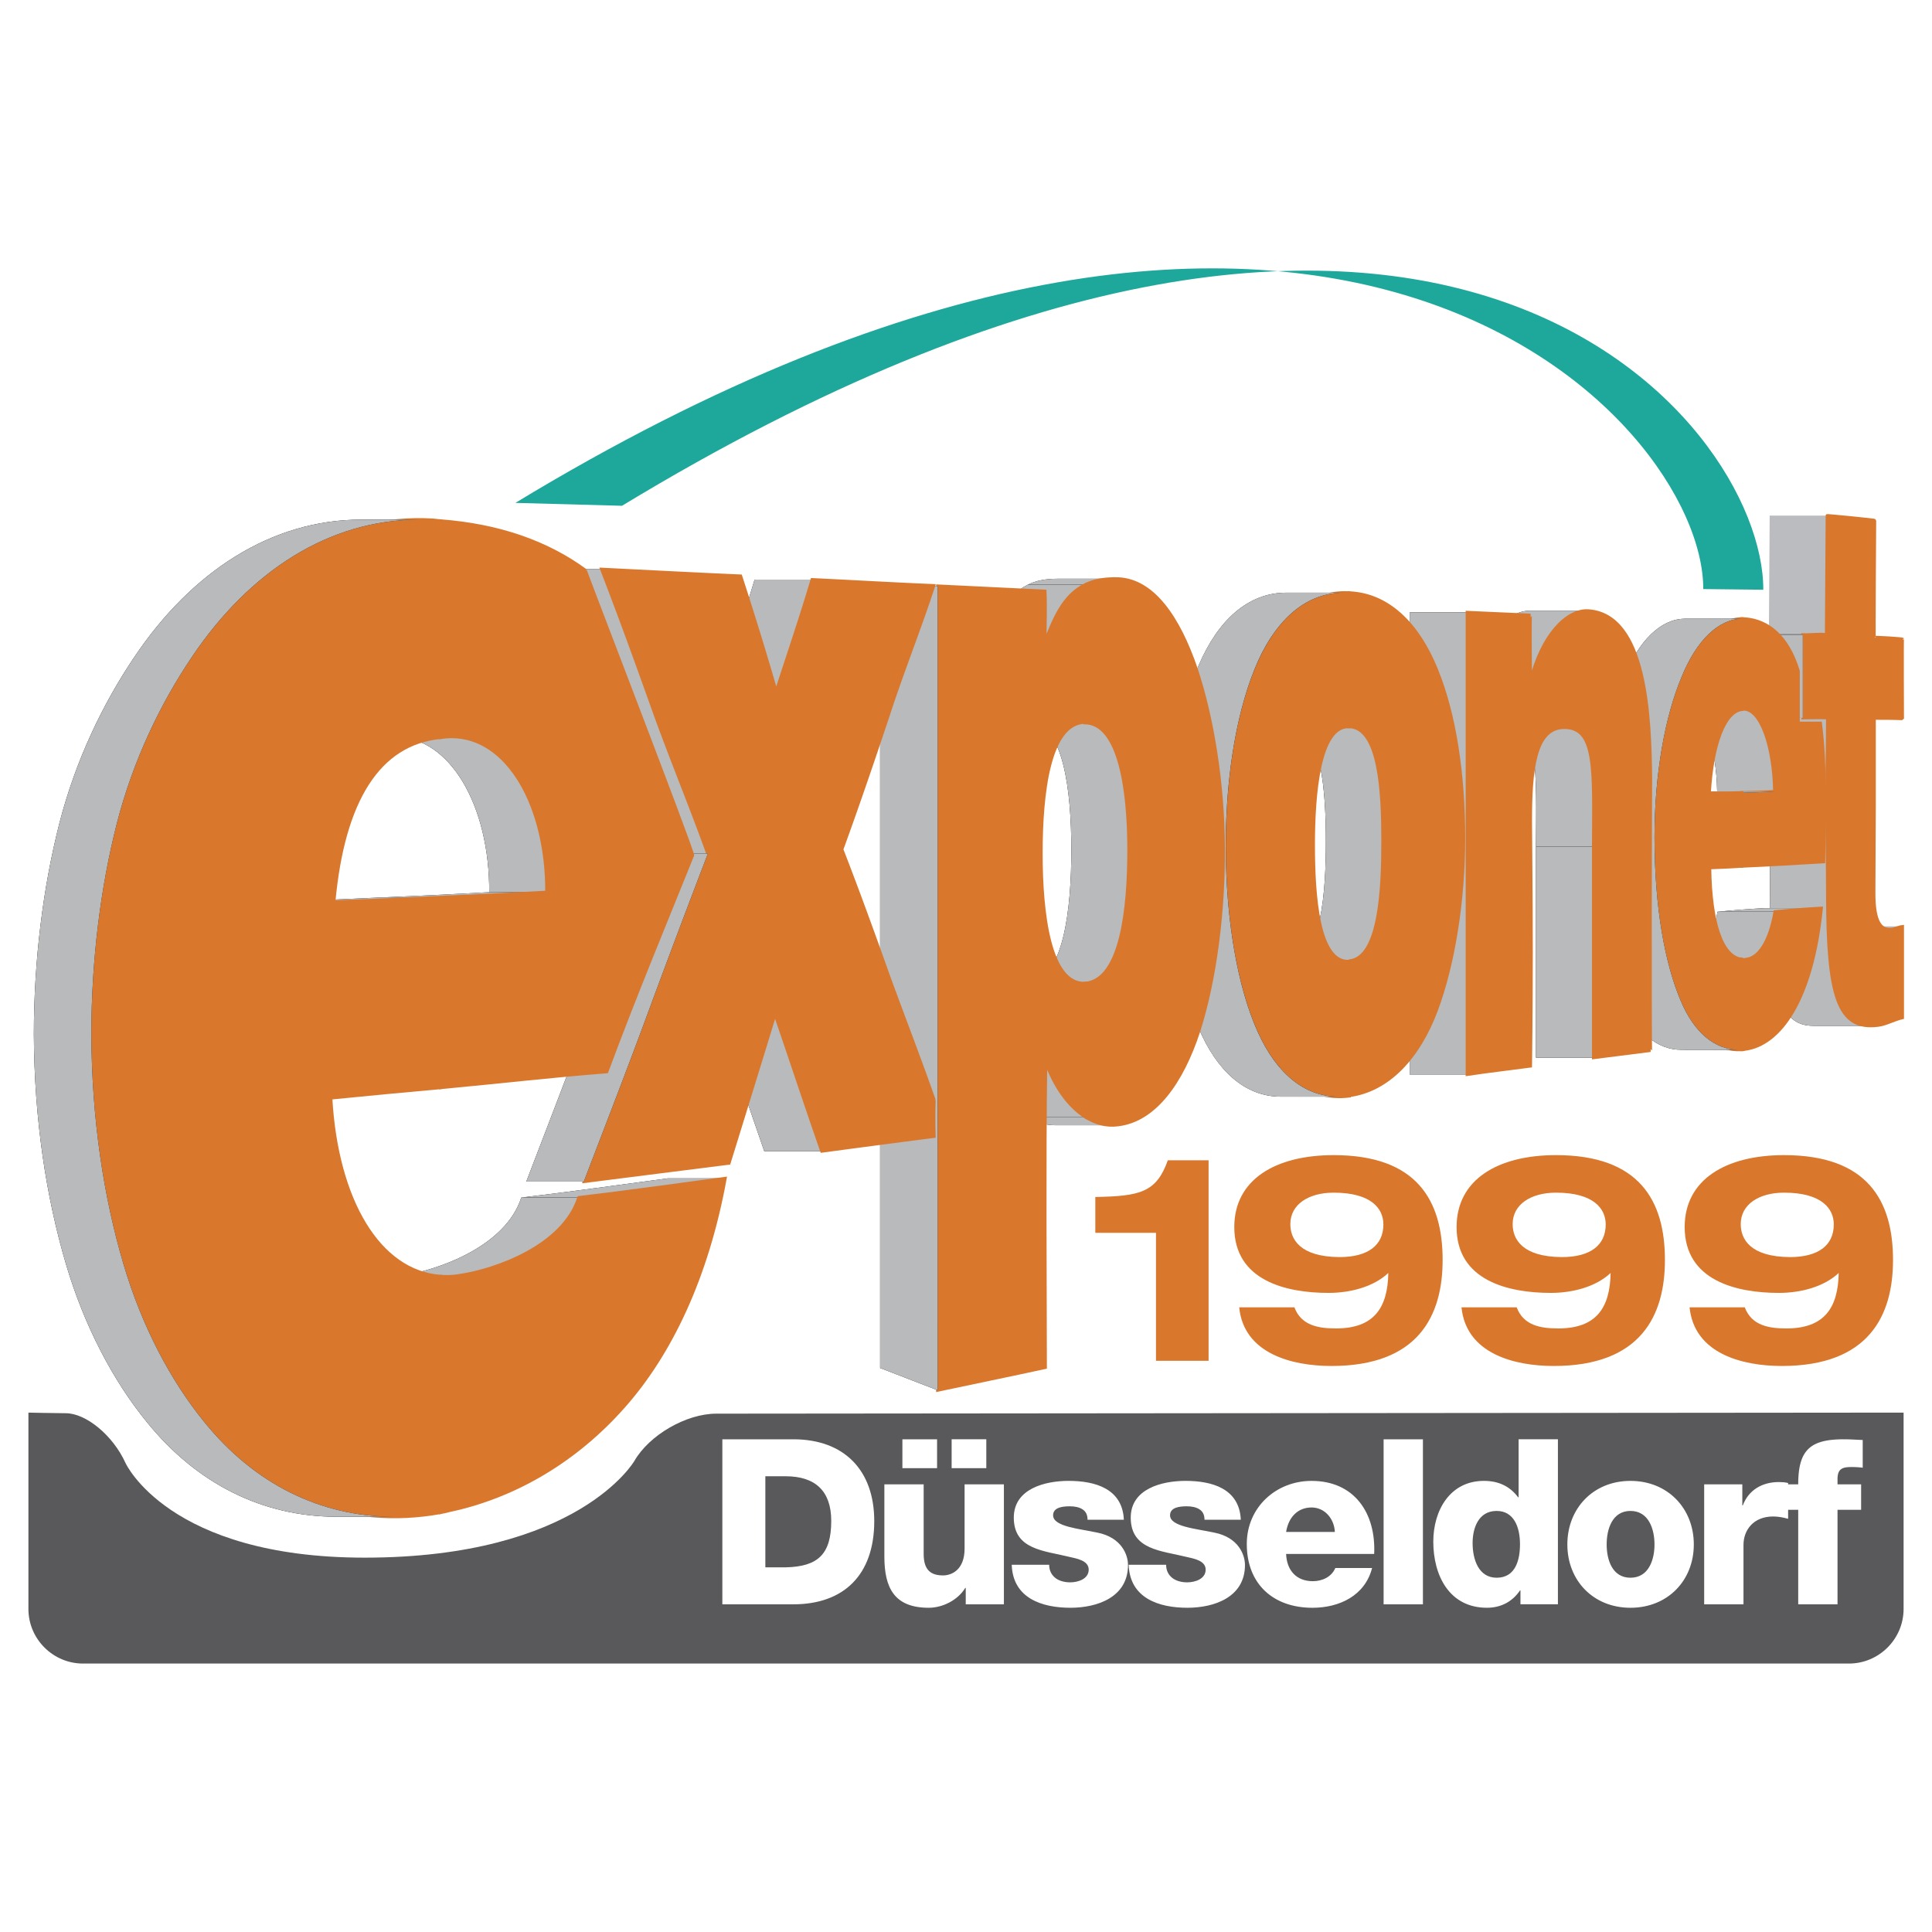 <svg xmlns="http://www.w3.org/2000/svg" width="2500" height="2500" viewBox="0 0 192.756 192.756"><g fill-rule="evenodd" clip-rule="evenodd"><path fill="#fff" d="M0 0h192.756v192.756H0V0z"/><path d="M189.922 140.936l-118.462.105c-2.997.002-6.674 2.125-8.171 4.721 0 0-5.566 9.643-26.901 9.645-19.59 0-23.869-9.449-23.869-9.449-1.236-2.729-3.92-4.961-5.965-4.961-.943 0-3.719-.061-3.719-.061v19.59c0 2.996 2.452 5.447 5.449 5.447h176.189c2.996 0 5.449-2.451 5.449-5.447v-19.59z" fill="#59595b"/><path d="M176.574 51.442h5.736c-.012 0-.018.001-.014.002h-5.736c-.003-.001.002-.002.014-.002z"/><path d="M182.297 51.444h-5.736c-.004-.001.002-.002.014-.002h5.736c-.012 0-.018.001-.014.002z" fill="#b9babc"/><path d="M189.811 71.706h-5.737v-.002h5.737v.002z"/><path d="M189.811 71.706h-5.736 5.736zm-5.737 0zM189.811 71.706h-5.736 5.736zm-5.737 0zM189.811 71.706h-5.737v-.001h5.737v.001zM189.811 71.705h-5.736 5.736zm-5.737 0zM189.811 71.705h-5.737v-.001h5.737v.001z" fill="#b9babc"/><path d="M188.654 92.722h-5.734c.307 0 .77-.24 1.154-.28h5.736c-.384.04-.847.28-1.156.28z"/><path d="M188.654 92.722h-5.734c.307 0 .77-.24 1.154-.28h5.736c-.384.04-.847.28-1.156.28z" fill="#b9babc"/><path d="M188.518 92.727h-5.736c.045 0 .092-.002.139-.005h5.734a2.142 2.142 0 0 1-.137.005z"/><path d="M188.518 92.727h-5.736c.045 0 .092-.002.139-.005h5.734a2.142 2.142 0 0 1-.137.005z" fill="#b9babc"/><path d="M189.811 71.704h-5.736c-.885-.04-1.85-.04-2.812-.04h5.736c.962.001 1.925.001 2.812.04z"/><path d="M189.811 71.704h-5.736c-.885-.04-1.85-.04-2.812-.04h5.736c.962.001 1.925.001 2.812.04z" fill="#b9babc"/><path d="M181.453 63.59h5.736c-.125 0-.197.005-.191.019h-5.736c-.006-.014.066-.019.191-.019z"/><path d="M186.998 63.608h-5.736c-.006-.013.066-.019.191-.019h5.736c-.123.001-.195.007-.191.019 0 .001 0 0 0 0z" fill="#b9babc"/><path d="M186.637 102.344H180.9c-3.393 0-4.301-3.559-4.301-13.251 0-2.991-.078-5.902-.078-8.773 0-2.912.078-5.783.078-8.694h5.736c0 2.911-.078 5.782-.078 8.694 0 2.871.078 5.782.078 8.773.001 9.692.909 13.251 4.302 13.251z"/><path d="M186.637 102.344H180.9c-3.393 0-4.301-3.559-4.301-13.251 0-2.991-.078-5.902-.078-8.773 0-2.912.078-5.783.078-8.694h5.736c0 2.911-.078 5.782-.078 8.694 0 2.871.078 5.782.078 8.773.001 9.692.909 13.251 4.302 13.251z" fill="#b9babc"/><path fill="#bbbcbf" d="M182.219 63.329h-5.737l.079-11.885h5.736l-.078 11.885z"/><path d="M175.762 71.606h5.736c.275 0 .555.004.838.018H176.6a18.292 18.292 0 0 0-.838-.018z"/><path d="M182.336 71.625h-5.752l-.012-.001h-.014l-.014-.001h-.014l-.012-.001-.014-.001H176.45l-.014-.001h-.014l-.012-.001h-.014l-.014-.001h-.04l-.014-.001h-.012l-.014-.001h-.12l-.014-.001h-.04l-.053-.001H175.757h5.729c.271 0 .545.005.822.018.018-.007.022-.007.028-.007z" fill="#b9babc"/><path d="M180.15 63.335h-5.736c.486 0 .969-.052 1.432-.052h5.736c-.463.001-.945.052-1.432.052z"/><path d="M180.15 63.335h-5.736c.486 0 .969-.052 1.432-.052h5.736c-.463.001-.945.052-1.432.052z" fill="#b9babc"/><path d="M189.811 63.768c-.037-.12 0 8.056 0 7.936-.887-.04-1.85-.04-2.812-.04v8.734c0 2.871-.039 5.822-.039 8.734 0 2.951.732 3.669 1.695 3.589.309 0 .771-.24 1.156-.28v9.093c-.848.199-1.695.678-2.428.758-4.008.518-5.047-2.832-5.047-13.201 0-2.991-.078-5.902-.078-8.773 0-2.912.078-5.783.078-8.694-.85-.04-1.658 0-2.467 0v-8.295c.809.04 1.617-.12 2.35 0l.078-11.885c-.078-.04 4.816.439 4.74.479-.004.581-.078 11.606-.039 11.686-.039-.08 2.852.119 2.813.159z" fill="#d9782d" stroke="#d9782d" stroke-width=".3" stroke-miterlimit="2.613"/><path d="M179.869 71.625h-5.736V63.33h5.736v8.295z"/><path d="M179.869 71.625h-5.736V63.33h5.736v8.295z" fill="#b9babc"/><path d="M177.094 90.967h-5.736c1.58-.159 3.16-.279 4.625-.359h5.736c-1.465.08-3.045.2-4.625.359z"/><path d="M177.094 90.967h-5.736c1.58-.159 3.16-.279 4.625-.359h5.736c-1.465.08-3.045.2-4.625.359z" fill="#b9babc"/><path d="M174.203 95.712h-5.736c1.234-.12 2.352-1.675 2.891-4.746h5.736c-.539 3.072-1.656 4.627-2.891 4.746z"/><path d="M174.203 95.712h-5.736c1.234-.12 2.352-1.675 2.891-4.746h5.736c-.539 3.072-1.656 4.627-2.891 4.746z" fill="#b9babc"/><path d="M173.977 95.743h-5.736c.072 0 .15-.01.227-.03h5.736a.95.95 0 0 1-.227.03z"/><path d="M173.977 95.743h-5.736c.072 0 .15-.01.227-.03h5.736a.95.95 0 0 1-.227.03z" fill="#b9babc"/><path d="M177.057 78.962h-5.736c-.078-4.467-1.35-8.215-3.084-8.215h5.736c1.734.001 3.006 3.749 3.084 8.215z"/><path d="M177.057 78.962h-5.736c-.078-4.467-1.35-8.215-3.084-8.215h5.736c1.734.001 3.006 3.749 3.084 8.215z" fill="#b9babc"/><path d="M173.779 79.083c1.08-.04 2.158-.04 3.277-.12-.078-4.467-1.35-8.215-3.084-8.215-.076 0-.154.039-.193.039v-9.053h.193c2.389.12 4.404 1.752 5.445 5.222v5.193h2.209c.539 4.227.4 8.848.322 13.833-2.697.16-5.395.319-8.17.439v-7.338h.001z" fill="#d9782d" stroke="#d9782d" stroke-width=".3" stroke-miterlimit="2.613"/><path fill="#bbbcbf" d="M173.779 104.727h-5.736v-9.015h5.736v9.015zM173.779 86.42h-5.736v-7.337h5.736v7.337zM173.779 70.787h-5.736v-9.053h5.736v9.053z"/><path d="M173.779 95.712c.117.04.271.04.424 0 1.234-.12 2.352-1.675 2.891-4.746 1.58-.159 3.16-.279 4.625-.359-.926 9.212-4.162 13.638-7.631 14.078-.115.041-.23.041-.309.041v-9.014z" fill="#d9782d" stroke="#d9782d" stroke-width=".3" stroke-miterlimit="2.613"/><path d="M173.779 79.083h-5.736c1.08-.04 2.158-.04 3.277-.12h5.736c-1.118.079-2.197.079-3.277.12z"/><path d="M173.779 79.083h-5.736c1.08-.04 2.158-.04 3.277-.12h5.736c-1.118.079-2.197.079-3.277.12z" fill="#b9babc"/><path d="M170.543 79.122h-5.736c1.078 0 2.158 0 3.236-.04h5.736c-1.078.04-2.158.04-3.236.04z"/><path d="M170.543 79.122h-5.736c1.078 0 2.158 0 3.236-.04h5.736c-1.078.04-2.158.04-3.236.04z" fill="#b9babc"/><path d="M173.779 70.787c-1.734.2-2.967 3.55-3.236 8.335 1.078 0 2.158 0 3.236-.04v7.338c-1.078.08-2.119.12-3.197.159.076 5.464 1.193 8.894 3.197 9.133v9.014c-2.504.158-4.701-1.557-6.088-4.867-1.58-3.708-2.621-9.292-2.621-16.351 0-6.381 1.08-12.124 2.697-15.952 1.504-3.709 3.701-5.783 6.012-5.823v9.054z" fill="#d9782d" stroke="#d9782d" stroke-width=".3" stroke-miterlimit="2.613"/><path d="M173.463 104.736h-5.738c-2.371 0-4.441-1.707-5.77-4.877-1.58-3.708-2.621-9.292-2.621-16.351 0-6.381 1.08-12.124 2.697-15.952 1.504-3.709 3.699-5.783 6.012-5.823h5.736c-2.311.04-4.508 2.114-6.012 5.823-1.617 3.829-2.697 9.571-2.697 15.952 0 7.059 1.041 12.643 2.621 16.351 1.329 3.17 3.399 4.877 5.772 4.877z"/><path d="M173.463 104.736h-5.738c-2.371 0-4.441-1.707-5.77-4.877-1.58-3.708-2.621-9.292-2.621-16.351 0-6.381 1.08-12.124 2.697-15.952 1.504-3.709 3.699-5.783 6.012-5.823h5.736c-2.311.04-4.508 2.114-6.012 5.823-1.617 3.829-2.697 9.571-2.697 15.952 0 7.059 1.041 12.643 2.621 16.351 1.329 3.17 3.399 4.877 5.772 4.877z" fill="#b9babc"/><path d="M158.982 105.523h-5.736V95.034 84.465h5.736v21.058z"/><path d="M158.982 105.523h-5.736V95.034 84.465h5.736v21.058z" fill="#b9babc"/><path d="M158.982 84.466h-5.736c.031-7.748.299-11.903-2.93-11.884h5.736c3.229-.019 2.96 4.136 2.93 11.884z"/><path d="M158.982 84.466h-5.736c.031-7.748.299-11.903-2.93-11.884h5.736c3.229-.019 2.96 4.136 2.93 11.884z" fill="#b9babc"/><path d="M152.57 60.934h5.736c-2.098 0-4.504 2.543-5.605 7.021h-5.736c1.099-4.477 3.508-7.02 5.605-7.021z"/><path d="M152.701 67.956h-5.736c.016-.07.033-.139.051-.208l.055-.206c.02-.068.037-.135.057-.202l.059-.2.059-.197.062-.194.062-.191c.021-.063.043-.126.066-.188l.064-.185c.023-.062.047-.122.068-.182l.07-.18.07-.176.072-.174c.025-.057.051-.114.074-.17l.076-.167c.025-.055.053-.11.078-.164l.076-.161c.027-.054.055-.106.08-.159.027-.052.055-.104.08-.155.027-.051.057-.102.084-.152l.082-.148c.027-.049.057-.098.084-.146l.086-.143.086-.14.088-.136.088-.133c.029-.044.059-.087.09-.13.029-.043.061-.085.09-.127l.092-.123c.029-.041.061-.081.092-.12l.092-.117c.031-.039.062-.077.096-.115l.092-.11.096-.107.096-.104c.031-.034.064-.067.096-.1.033-.033.064-.065.098-.097.033-.032.064-.063.098-.094.033-.031.064-.061.098-.091l.098-.087c.033-.029.066-.056.1-.083s.066-.055.1-.081l.1-.077.1-.074c.033-.024.066-.047.1-.069a2 2 0 0 1 .102-.067c.033-.022.066-.042.1-.063s.066-.041.102-.06l.1-.056.102-.053c.034-.017.066-.033.102-.049.033-.016.066-.031.102-.046.033-.015.066-.028.1-.042.033-.014.068-.026.102-.039.033-.013.066-.024.102-.035.033-.011.066-.022.102-.032.033-.01.066-.019.1-.027s.066-.017.1-.024c.035-.007.066-.014.102-.02l.1-.017a3.076 3.076 0 0 1 .3-.027c.033-.002.064-.002.098-.002h5.736c-2.109.001-4.515 2.544-5.617 7.022z" fill="#b9babc"/><path d="M146.381 107.199h-5.736v-7.18-15.873-15.833-7.218h5.736v46.104z"/><path d="M146.381 107.199h-5.736v-7.18-15.873-15.833-7.218h5.736v46.104z" fill="#b9babc"/><path d="M146.381 107.199v-7.18-15.873-15.833-7.218l6.32.279c-.078 0 0 6.421 0 6.581 1.117-4.547 3.584-7.099 5.703-7.02 5.896.319 6.203 10.729 6.281 16.63-.002.345-.039 6.899-.039 13.6 0 6.82 0 13.639.039 13.639-.039 0-5.42.682-5.703.719V95.034 84.465c.029-7.748.299-11.903-2.93-11.884-2.961.017-3.363 4.275-3.352 9.491.002 1.077.076 7.1.076 12.882 0 5.822-.072 11.127-.076 11.406-2.081.281-4.2.519-6.319.839z" fill="#d9782d" stroke="#d9782d" stroke-width=".3" stroke-miterlimit="2.613"/><path d="M134.512 95.912h-5.736c3.082-.239 3.506-7.099 3.506-11.924 0-4.826-.385-11.526-3.506-11.526h5.736c3.121 0 3.506 6.7 3.506 11.526 0 4.825-.424 11.685-3.506 11.924z"/><path d="M134.512 95.912h-5.736c3.082-.239 3.506-7.099 3.506-11.924 0-4.826-.385-11.526-3.506-11.526h5.736c3.121 0 3.506 6.7 3.506 11.526 0 4.825-.424 11.685-3.506 11.924z" fill="#b9babc"/><path d="M134.588 95.872c3.084-.239 3.377-7.149 3.377-11.975s-.293-11.395-3.414-11.395l.037-13.36c4.01.159 6.938 3.27 8.709 7.617 1.85 4.506 2.736 10.488 2.736 16.869 0 6.182-1.002 12.563-2.736 17.188-1.734 4.627-4.738 7.977-8.709 8.496v-13.44z" fill="#d9782d" stroke="#d9782d" stroke-width=".3" stroke-miterlimit="2.613"/><path fill="#bbbcbf" d="M134.512 72.462h-5.737v-13.28h5.737v13.28zM134.588 109.312h-5.736l-.077-13.4h5.737l.076 13.4z"/><path d="M134.354 95.918h-5.736c.053 0 .105-.002.158-.006h5.736a2.105 2.105 0 0 1-.158.006z"/><path d="M134.354 95.918h-5.736c.053 0 .105-.002.158-.006h5.736a2.105 2.105 0 0 1-.158.006z" fill="#b9babc"/><path d="M134.551 72.502c-2.969-.041-3.508 6.779-3.508 11.804 0 5.065.463 11.845 3.584 11.605v13.44c-4.123.518-7.322-2.193-9.248-6.699-2.004-4.627-3.133-11.376-3.133-18.196 0-6.859 1.09-13.391 3.094-18.097 1.965-4.586 5.203-7.417 9.248-7.218l-.037 13.361z" fill="#d9782d" stroke="#d9782d" stroke-width=".3" stroke-miterlimit="2.613"/><path d="M133.533 109.414h-5.736c-3.643 0-6.424-2.66-8.193-6.803-2.004-4.625-3.045-11.366-3.045-18.185 0-6.86 1.041-13.36 3.045-18.066 1.9-4.434 4.881-7.228 8.732-7.228h5.736c-3.852 0-6.832 2.794-8.732 7.228-2.004 4.706-3.045 11.207-3.045 18.066 0 6.819 1.041 13.56 3.045 18.185 1.771 4.143 4.551 6.803 8.193 6.803z"/><path d="M133.533 109.414h-5.736c-3.643 0-6.424-2.66-8.193-6.803-2.004-4.625-3.045-11.366-3.045-18.185 0-6.86 1.041-13.36 3.045-18.066 1.9-4.434 4.881-7.228 8.732-7.228h5.736l-.18.002a5.29 5.29 0 0 0-.178.006c-3.68.168-6.535 2.923-8.375 7.219-1.941 4.559-2.979 10.803-3.043 17.425l-.002.321v.321c0 6.819 1.041 13.56 3.045 18.185 1.772 4.143 4.552 6.803 8.194 6.803z" fill="#b9babc"/><path d="M108.268 98.105h-5.736c3.623-.318 4.355-7.498 4.355-13.32s-.771-12.722-4.279-12.762h5.738c3.506.04 4.277 6.939 4.277 12.762s-.732 13.002-4.355 13.32z"/><path d="M108.268 98.105h-5.736c3.623-.318 4.355-7.498 4.355-13.32s-.771-12.722-4.279-12.762h5.738c3.506.04 4.277 6.939 4.277 12.762s-.732 13.002-4.355 13.32z" fill="#b9babc"/><path fill="#bbbcbf" d="M108.346 72.023h-5.739l-.076-13.679h5.737l.078 13.679z"/><path d="M105.506 57.741h5.736c-1.227 0-2.197.201-2.975.604h-5.736c.778-.403 1.748-.604 2.975-.604z"/><path d="M108.268 58.344h-5.736c.777-.402 1.748-.604 2.975-.604h5.736c-1.227.001-2.198.202-2.975.604z" fill="#b9babc"/><path fill="#bbbcbf" d="M108.268 111.426h-5.737V98.105h5.737v13.321z"/><path d="M110.951 112.264h-5.736c-.943 0-1.854-.311-2.684-.838h5.736c.831.527 1.741.838 2.684.838z"/><path d="M110.951 112.264h-5.736c-.943 0-1.854-.311-2.684-.838h5.736c.831.527 1.741.838 2.684.838z" fill="#b9babc"/><path d="M108.15 98.107h-5.734c.037 0 .076 0 .115-.002h5.736c-.038.002-.078.002-.117.002z"/><path d="M108.15 98.107h-5.734c.037 0 .076 0 .115-.002h5.736c-.038.002-.078.002-.117.002z" fill="#b9babc"/><path d="M108.268 111.426h-5.736c-1.619-1.037-3.006-2.912-3.932-5.465h5.736c.926 2.553 2.312 4.428 3.932 5.465z"/><path d="M108.268 111.426h-5.736c-1.619-1.037-3.006-2.912-3.932-5.465h5.736c.926 2.553 2.312 4.428 3.932 5.465z" fill="#b9babc"/><path d="M104.26 64.047h-5.736c.887-2.273 1.811-4.626 4.008-5.703h5.736c-2.198 1.077-3.122 3.43-4.008 5.703z"/><path d="M104.26 64.047h-5.736c.887-2.273 1.811-4.626 4.008-5.703h5.736c-2.198 1.077-3.122 3.43-4.008 5.703z" fill="#b9babc"/><path d="M108.268 72.063c-3.623.04-4.393 7.138-4.393 13.081 0 5.902.809 13.122 4.393 12.961v13.32c-1.619-1.037-3.006-2.912-3.932-5.465-.076 5.186-.076 10.33-.076 15.395 0 5.066.039 10.25.039 15.074-3.469.76-7.207 1.516-10.752 2.273v-19.979-20.141-20.1-20.021c3.39.16 7.322.359 10.713.519.076 1.754 0 3.03 0 5.064.887-2.273 1.811-4.626 4.008-5.703v13.722z" fill="#d9782d" stroke="#d9782d" stroke-width=".3" stroke-miterlimit="2.613"/><path d="M93.547 138.703l-5.737-2.217v-17.762-20.141-20.1-20.021h5.736v60.262l.001 19.979z"/><path d="M93.547 138.703l-5.737-2.217v-17.762-20.141-20.1-20.021h5.736v60.262l.001 19.979z" fill="#b9babc"/><path d="M77.438 68.992h-5.736c1.233-3.789 2.504-7.538 3.584-11.167h5.736c-1.079 3.63-2.351 7.379-3.584 11.167z"/><path d="M77.438 68.992h-5.736c1.233-3.789 2.504-7.538 3.584-11.167h5.736c-1.079 3.63-2.351 7.379-3.584 11.167z" fill="#b9babc"/><path d="M81.986 114.855H76.25c-1.619-4.627-3.083-9.094-4.663-13.68h5.736c1.58 4.587 3.044 9.054 4.663 13.68z"/><path d="M81.986 114.855H76.25c-1.619-4.627-3.083-9.094-4.663-13.68h5.736c1.58 4.587 3.044 9.054 4.663 13.68z" fill="#b9babc"/><path d="M70.617 85.184h-5.736c-1.657-4.626-3.623-9.372-5.28-13.958-1.695-4.746-3.429-9.571-5.317-14.437h5.736c1.888 4.866 3.622 9.691 5.318 14.437 1.657 4.586 3.622 9.332 5.279 13.958z"/><path d="M70.617 85.184h-5.736c-1.657-4.626-3.623-9.372-5.28-13.958-1.695-4.746-3.429-9.571-5.317-14.437h5.736c1.888 4.866 3.622 9.691 5.318 14.437 1.657 4.586 3.622 9.332 5.279 13.958z" fill="#b9babc"/><path d="M58.247 117.887c2.12-5.543 4.355-11.287 6.32-16.631a1346.654 1346.654 0 0 1 6.05-16.072c-1.657-4.626-3.623-9.372-5.279-13.958-1.696-4.746-3.43-9.571-5.318-14.437 4.778.239 9.364.479 13.874.678a366.654 366.654 0 0 1 3.545 11.525c1.233-3.789 2.505-7.538 3.584-11.167 4.2.199 8.208.438 12.139.598-1.388 4.267-3.122 8.575-4.547 12.961-1.426 4.267-2.967 8.813-4.625 13.36 1.657 4.267 3.198 8.535 4.663 12.643 1.542 4.227 3.122 8.293 4.547 12.361a57.772 57.772 0 0 0 0 3.629c-3.699.479-7.36.957-11.214 1.477-1.619-4.627-3.083-9.094-4.663-13.68a5296.294 5296.294 0 0 1-4.586 14.875c-4.74.601-9.48 1.199-14.49 1.838z" fill="#d9782d" stroke="#d9782d" stroke-width=".3" stroke-miterlimit="2.613"/><path d="M58.247 117.887h-5.736c2.12-5.543 4.354-11.287 6.32-16.631a1364.227 1364.227 0 0 1 6.051-16.072h5.736a1382.091 1382.091 0 0 0-6.05 16.072c-1.966 5.344-4.201 11.088-6.321 16.631z"/><path d="M58.247 117.887h-5.736c2.12-5.543 4.354-11.287 6.32-16.631a1364.227 1364.227 0 0 1 6.051-16.072h5.736a1382.091 1382.091 0 0 0-6.05 16.072c-1.966 5.344-4.201 11.088-6.321 16.631z" fill="#b9babc"/><path d="M57.747 119.48H52.01c5.049-.598 9.827-1.275 14.606-1.914h5.736c-4.779.639-9.558 1.317-14.605 1.914z"/><path d="M57.747 119.48H52.01c5.049-.598 9.827-1.275 14.606-1.914h5.736c-4.779.639-9.558 1.317-14.605 1.914z" fill="#b9babc"/><path d="M45.838 127.258h-5.736c3.546-.518 10.328-2.871 11.907-7.777h5.737c-1.58 4.906-8.362 7.259-11.908 7.777z"/><path d="M45.838 127.258h-5.736c3.546-.518 10.328-2.871 11.907-7.777h5.737c-1.58 4.906-8.362 7.259-11.908 7.777z" fill="#b9babc"/><path d="M54.548 89.012h-5.737c.039-8.614-3.892-15.514-9.479-15.514h5.736c5.588.001 9.518 6.9 9.48 15.514z"/><path d="M54.548 89.012h-5.737c.039-8.614-3.892-15.514-9.479-15.514h5.736c5.588.001 9.518 6.9 9.48 15.514z" fill="#b9babc"/><path d="M44.612 127.361h-5.736c.396 0 .811-.027 1.227-.104h5.736a6.756 6.756 0 0 1-1.227.104z"/><path d="M44.612 127.361h-5.736c.396 0 .811-.027 1.227-.104h5.736l-.019.004-.02.002a.065.065 0 0 1-.02.004l-.02.004-.019.002c-.007.002-.013.004-.02.004l-.02.004-.02.002-.019.004-.02.002c-.007.002-.014.002-.02.002a.065.065 0 0 1-.02.004c-.006.002-.013.002-.019.002l-.02.004c-.006 0-.013 0-.02.002-.006 0-.013.002-.02.004-.006 0-.012 0-.019.002-.006 0-.013 0-.02.002l-.019.002c-.006.002-.013.002-.02.002-.006.002-.012.002-.019.002l-.02.004h-.02l-.02.004c-.007 0-.013 0-.019.002h-.02a.068.068 0 0 1-.02.002l-.02.004c-.006 0-.012 0-.019.002h-.02a.068.068 0 0 1-.02.002l-.02.002c-.007 0-.012 0-.019.002h-.019c-.007.002-.013.002-.019.002l-.02.002h-.019c-.006.002-.013.002-.02.002-.006.002-.012 0-.019.002h-.02v.002h-.038c-.006.002-.013 0-.019.002h-.02v.002h-.039c-.006.002-.013.002-.019.002h-.039l-.02.002H44.802c-.006.002-.012.002-.019.002h-.076c-.006.002-.012.002-.019.002h-.075c.012-.002.005-.002-.001-.002z" fill="#b9babc"/><path d="M43.95 89.531h-5.736c3.584-.159 7.129-.318 10.598-.519h5.737c-3.47.2-7.015.36-10.599.519z"/><path d="M43.95 89.531h-5.736c3.584-.159 7.129-.318 10.598-.519h5.737c-3.47.2-7.015.36-10.599.519z" fill="#b9babc"/><path fill="#bbbcbf" d="M43.95 73.579h-5.737V51.963h5.737v21.616z"/><path d="M43.95 89.531c3.584-.159 7.129-.318 10.598-.519.038-8.614-3.892-15.514-9.48-15.514-.386 0-.771.041-1.118.08V51.963c5.819.438 10.635 2.138 14.451 4.93-.154-.239 10.705 27.875 10.705 28.434-2.774 6.899-5.75 14.025-8.563 21.603-5.627.438-10.618 1.025-16.592 1.584V89.531h-.001zM43.95 127.338c.578.039 1.233.039 1.889-.08 3.545-.518 10.328-2.871 11.908-7.777 5.048-.598 9.826-1.275 14.605-1.914-1.812 9.971-5.51 17.549-10.096 22.732-4.779 5.424-10.868 9.014-17.419 10.41-.309.078-.617.158-.887.199v-23.57z" fill="#d9782d" stroke="#d9782d" stroke-width=".3" stroke-miterlimit="2.613"/><path fill="#bbbcbf" d="M43.95 150.908h-5.737v-23.57h5.737v23.57zM43.95 108.514h-5.737V89.531h5.737v18.983z"/><path d="M33.314 89.969h-5.736c3.584-.119 7.129-.278 10.636-.438h5.736c-3.507.16-7.052.319-10.636.438z"/><path d="M33.314 89.969h-5.736c3.584-.119 7.129-.278 10.636-.438h5.736c-3.507.16-7.052.319-10.636.438z" fill="#b9babc"/><path d="M43.95 73.579c-6.166.598-9.711 6.301-10.636 16.391 3.584-.119 7.129-.278 10.636-.438v18.983c-3.622.32-7.283.678-10.944 1.037.578 10.209 4.817 17.348 10.944 17.787v23.57c-9.172 1.635-17.534-1.557-23.584-9.053-3.314-4.068-6.205-9.492-8.054-15.754-1.965-6.66-3.16-14.396-3.199-22.893 0-7.417.925-14.715 2.544-21.056 1.618-6.301 4.354-11.965 7.476-16.591 6.05-9.013 14.528-14.238 24.047-13.679.231.04.501.04.771.08v21.616h-.001z" fill="#d9782d" stroke="#d9782d" stroke-width=".3" stroke-miterlimit="2.613"/><path d="M39.324 151.326h-5.736c-7.338 0-13.942-3.256-18.958-9.471-3.314-4.068-6.205-9.492-8.055-15.754-1.965-6.66-3.16-14.396-3.198-22.893 0-7.417.925-14.715 2.544-21.056 1.618-6.301 4.354-11.965 7.476-16.591 5.756-8.574 13.708-13.72 22.664-13.72h5.736c-8.956 0-16.908 5.146-22.664 13.72-3.121 4.626-5.857 10.29-7.476 16.591-1.619 6.341-2.544 13.639-2.544 21.056.039 8.496 1.233 16.232 3.199 22.893 1.85 6.262 4.74 11.686 8.054 15.754 5.015 6.215 11.62 9.471 18.958 9.471z"/><path d="M39.324 151.326h-5.736c-7.338 0-13.942-3.256-18.958-9.471-3.314-4.068-6.205-9.492-8.055-15.754-1.965-6.66-3.16-14.396-3.198-22.893 0-7.417.925-14.715 2.544-21.056 1.618-6.301 4.354-11.965 7.476-16.591 5.756-8.574 13.708-13.72 22.664-13.72h5.736c-8.956 0-16.908 5.146-22.664 13.72-3.121 4.626-5.857 10.29-7.476 16.591-1.619 6.341-2.544 13.639-2.544 21.056.039 8.496 1.233 16.232 3.199 22.893 1.85 6.262 4.74 11.686 8.054 15.754 5.015 6.215 11.62 9.471 18.958 9.471z" fill="#b9babc"/><path d="M108.268 98.105c3.623-.318 4.355-7.498 4.355-13.32s-.883-12.632-4.391-12.672l.035-13.769c.848-.438 1.926-.638 3.314-.599 3.469.16 6.012 3.869 7.746 8.934 1.617 4.826 2.697 11.366 2.736 17.906.037 6.341-.811 13.122-2.467 18.305-1.658 5.064-4.355 8.895-8.055 9.332-1.156.16-2.273-.158-3.275-.797v-13.32h.002z" fill="#d9782d" stroke="#d9782d" stroke-width=".3" stroke-miterlimit="2.613"/><path d="M115.334 122.998h-6.055v-3.574c4.439-.086 6.084-.432 7.236-3.66h4.066v20.002h-5.248v-12.768h.001zM129.143 130.434c.691 1.844 2.451 2.104 4.15 2.104 3.807 0 5.162-2.074 5.219-5.533-1.471 1.383-3.775 1.988-5.967 1.988-4.211 0-9.4-1.209-9.4-6.57 0-4.727 4.094-7.176 9.918-7.176 8.332 0 10.869 4.553 10.869 10.461 0 5.533-2.393 10.576-11.1 10.576-3.893 0-8.736-1.209-9.197-5.85h5.508zm8.878-8.272c0-1.557-1.182-3.17-4.959-3.17-2.479 0-4.324 1.152-4.324 3.141 0 1.471.922 3.258 4.9 3.287 2.856 0 4.383-1.184 4.383-3.258zM151.32 130.434c.693 1.844 2.451 2.104 4.152 2.104 3.807 0 5.16-2.074 5.219-5.533-1.471 1.383-3.777 1.988-5.969 1.988-4.209 0-9.398-1.209-9.398-6.57 0-4.727 4.094-7.176 9.918-7.176 8.332 0 10.869 4.553 10.869 10.461 0 5.533-2.393 10.576-11.1 10.576-3.893 0-8.736-1.209-9.197-5.85h5.506zm8.881-8.272c0-1.557-1.182-3.17-4.959-3.17-2.48 0-4.324 1.152-4.324 3.141 0 1.471.922 3.258 4.9 3.287 2.854 0 4.383-1.184 4.383-3.258zM174.076 130.434c.693 1.844 2.451 2.104 4.152 2.104 3.805 0 5.16-2.074 5.219-5.533-1.471 1.383-3.777 1.988-5.969 1.988-4.209 0-9.398-1.209-9.398-6.57 0-4.727 4.094-7.176 9.918-7.176 8.332 0 10.869 4.553 10.869 10.461 0 5.533-2.393 10.576-11.1 10.576-3.893 0-8.736-1.209-9.197-5.85h5.506zm8.881-8.272c0-1.557-1.184-3.17-4.959-3.17-2.48 0-4.324 1.152-4.324 3.141 0 1.471.922 3.258 4.9 3.287 2.854 0 4.383-1.184 4.383-3.258z" fill="#d9782d"/><path d="M51.42 50.173c80.919-49.066 118.558-8.372 118.515 8.599l5.99.066c.041-16.97-32.947-57.442-113.868-8.376l-10.637-.289z" fill="#1ea89c"/><path d="M72.069 143.598h7.081c5.052 0 8.074 3.066 8.074 8.164 0 5.395-3.068 8.301-8.074 8.301h-7.081v-16.465zm4.29 12.775h2.03c3.252-.07 4.544-1.338 4.544-4.635 0-2.998-1.615-4.451-4.544-4.451h-2.03v9.086zM94.945 146.48v-2.883h3.459v2.883h-3.459zm-4.913-2.882h3.46v2.883h-3.46v-2.883zm10.126 16.464h-3.806v-1.639h-.046c-.738 1.223-2.26 1.984-3.644 1.984-3.438 0-4.429-1.984-4.429-5.119v-7.195h3.921v6.941c0 1.592.692 2.145 1.938 2.145.854 0 2.145-.553 2.145-2.676v-6.41h3.921v11.969zM104.676 156.119c0 .6.254 1.037.646 1.336.369.277.898.416 1.453.416.76 0 1.844-.322 1.844-1.268 0-.922-1.221-1.107-1.914-1.27-2.467-.621-5.559-.691-5.559-3.92 0-2.881 3.113-3.666 5.467-3.666 2.629 0 5.375.762 5.514 3.875h-3.623c0-.508-.184-.83-.506-1.039-.324-.207-.762-.299-1.246-.299-.646 0-1.684.068-1.684.898 0 1.131 2.629 1.338 4.428 1.73 2.422.484 3.045 2.236 3.045 3.227 0 3.207-3.045 4.268-5.742 4.268-2.838 0-5.744-.945-5.859-4.289h3.736v.001zM116.344 156.119c0 .6.254 1.037.646 1.336.369.277.9.416 1.453.416.762 0 1.846-.322 1.846-1.268 0-.922-1.223-1.107-1.914-1.27-2.469-.621-5.561-.691-5.561-3.92 0-2.881 3.115-3.666 5.467-3.666 2.631 0 5.375.762 5.514 3.875h-3.621c0-.508-.186-.83-.508-1.039-.322-.207-.762-.299-1.246-.299-.645 0-1.684.068-1.684.898 0 1.131 2.631 1.338 4.43 1.73 2.422.484 3.045 2.236 3.045 3.227 0 3.207-3.045 4.268-5.744 4.268-2.838 0-5.744-.945-5.859-4.289h3.736v.001zM128.314 155.035c.068 1.637 1.014 2.721 2.674 2.721.947 0 1.869-.438 2.238-1.314h3.668c-.715 2.768-3.275 3.967-5.951 3.967-3.898 0-6.551-2.354-6.551-6.365 0-3.666 2.93-6.295 6.459-6.295 4.289 0 6.436 3.229 6.25 7.287h-8.787v-.001zm4.866-2.191c-.068-1.336-1.014-2.443-2.328-2.443-1.385 0-2.307.992-2.537 2.443h4.865zM138.043 143.598h3.922v16.464h-3.922v-16.464zM155.434 160.062h-3.738v-1.385h-.045c-.762 1.131-1.916 1.73-3.299 1.73-3.76 0-5.352-3.229-5.352-6.596 0-3.111 1.66-6.064 5.051-6.064 1.477 0 2.607.555 3.414 1.639h.047v-5.789h3.922v16.465zm-8.512-6.111c0 1.637.6 3.459 2.398 3.459 1.914 0 2.33-1.822 2.33-3.344 0-1.729-.623-3.32-2.33-3.32-1.799 0-2.398 1.684-2.398 3.205zM162.672 147.748c3.715 0 6.32 2.744 6.32 6.342s-2.605 6.318-6.32 6.318c-3.713 0-6.297-2.721-6.297-6.318s2.584-6.342 6.297-6.342zm0 9.662c1.822 0 2.398-1.799 2.398-3.32s-.576-3.344-2.398-3.344-2.375 1.822-2.375 3.344.553 3.32 2.375 3.32zM170.025 148.094h3.807v2.1h.047c.576-1.523 1.914-2.33 3.598-2.33.301 0 .623.023.924.094v3.572c-.508-.137-.971-.23-1.5-.23-1.938 0-2.953 1.338-2.953 2.838v5.926h-3.922v-11.97h-.001z" fill="#fff"/><path d="M179.408 150.631h-1.891v-2.537h1.891c0-3.436 1.199-4.496 4.545-4.496.623 0 1.268.047 1.891.07v2.766a8.68 8.68 0 0 0-1.061-.068c-.9 0-1.453.115-1.453 1.199v.529h2.354v2.537h-2.354v9.432h-3.922v-9.432z" fill="#fff"/></g></svg>
